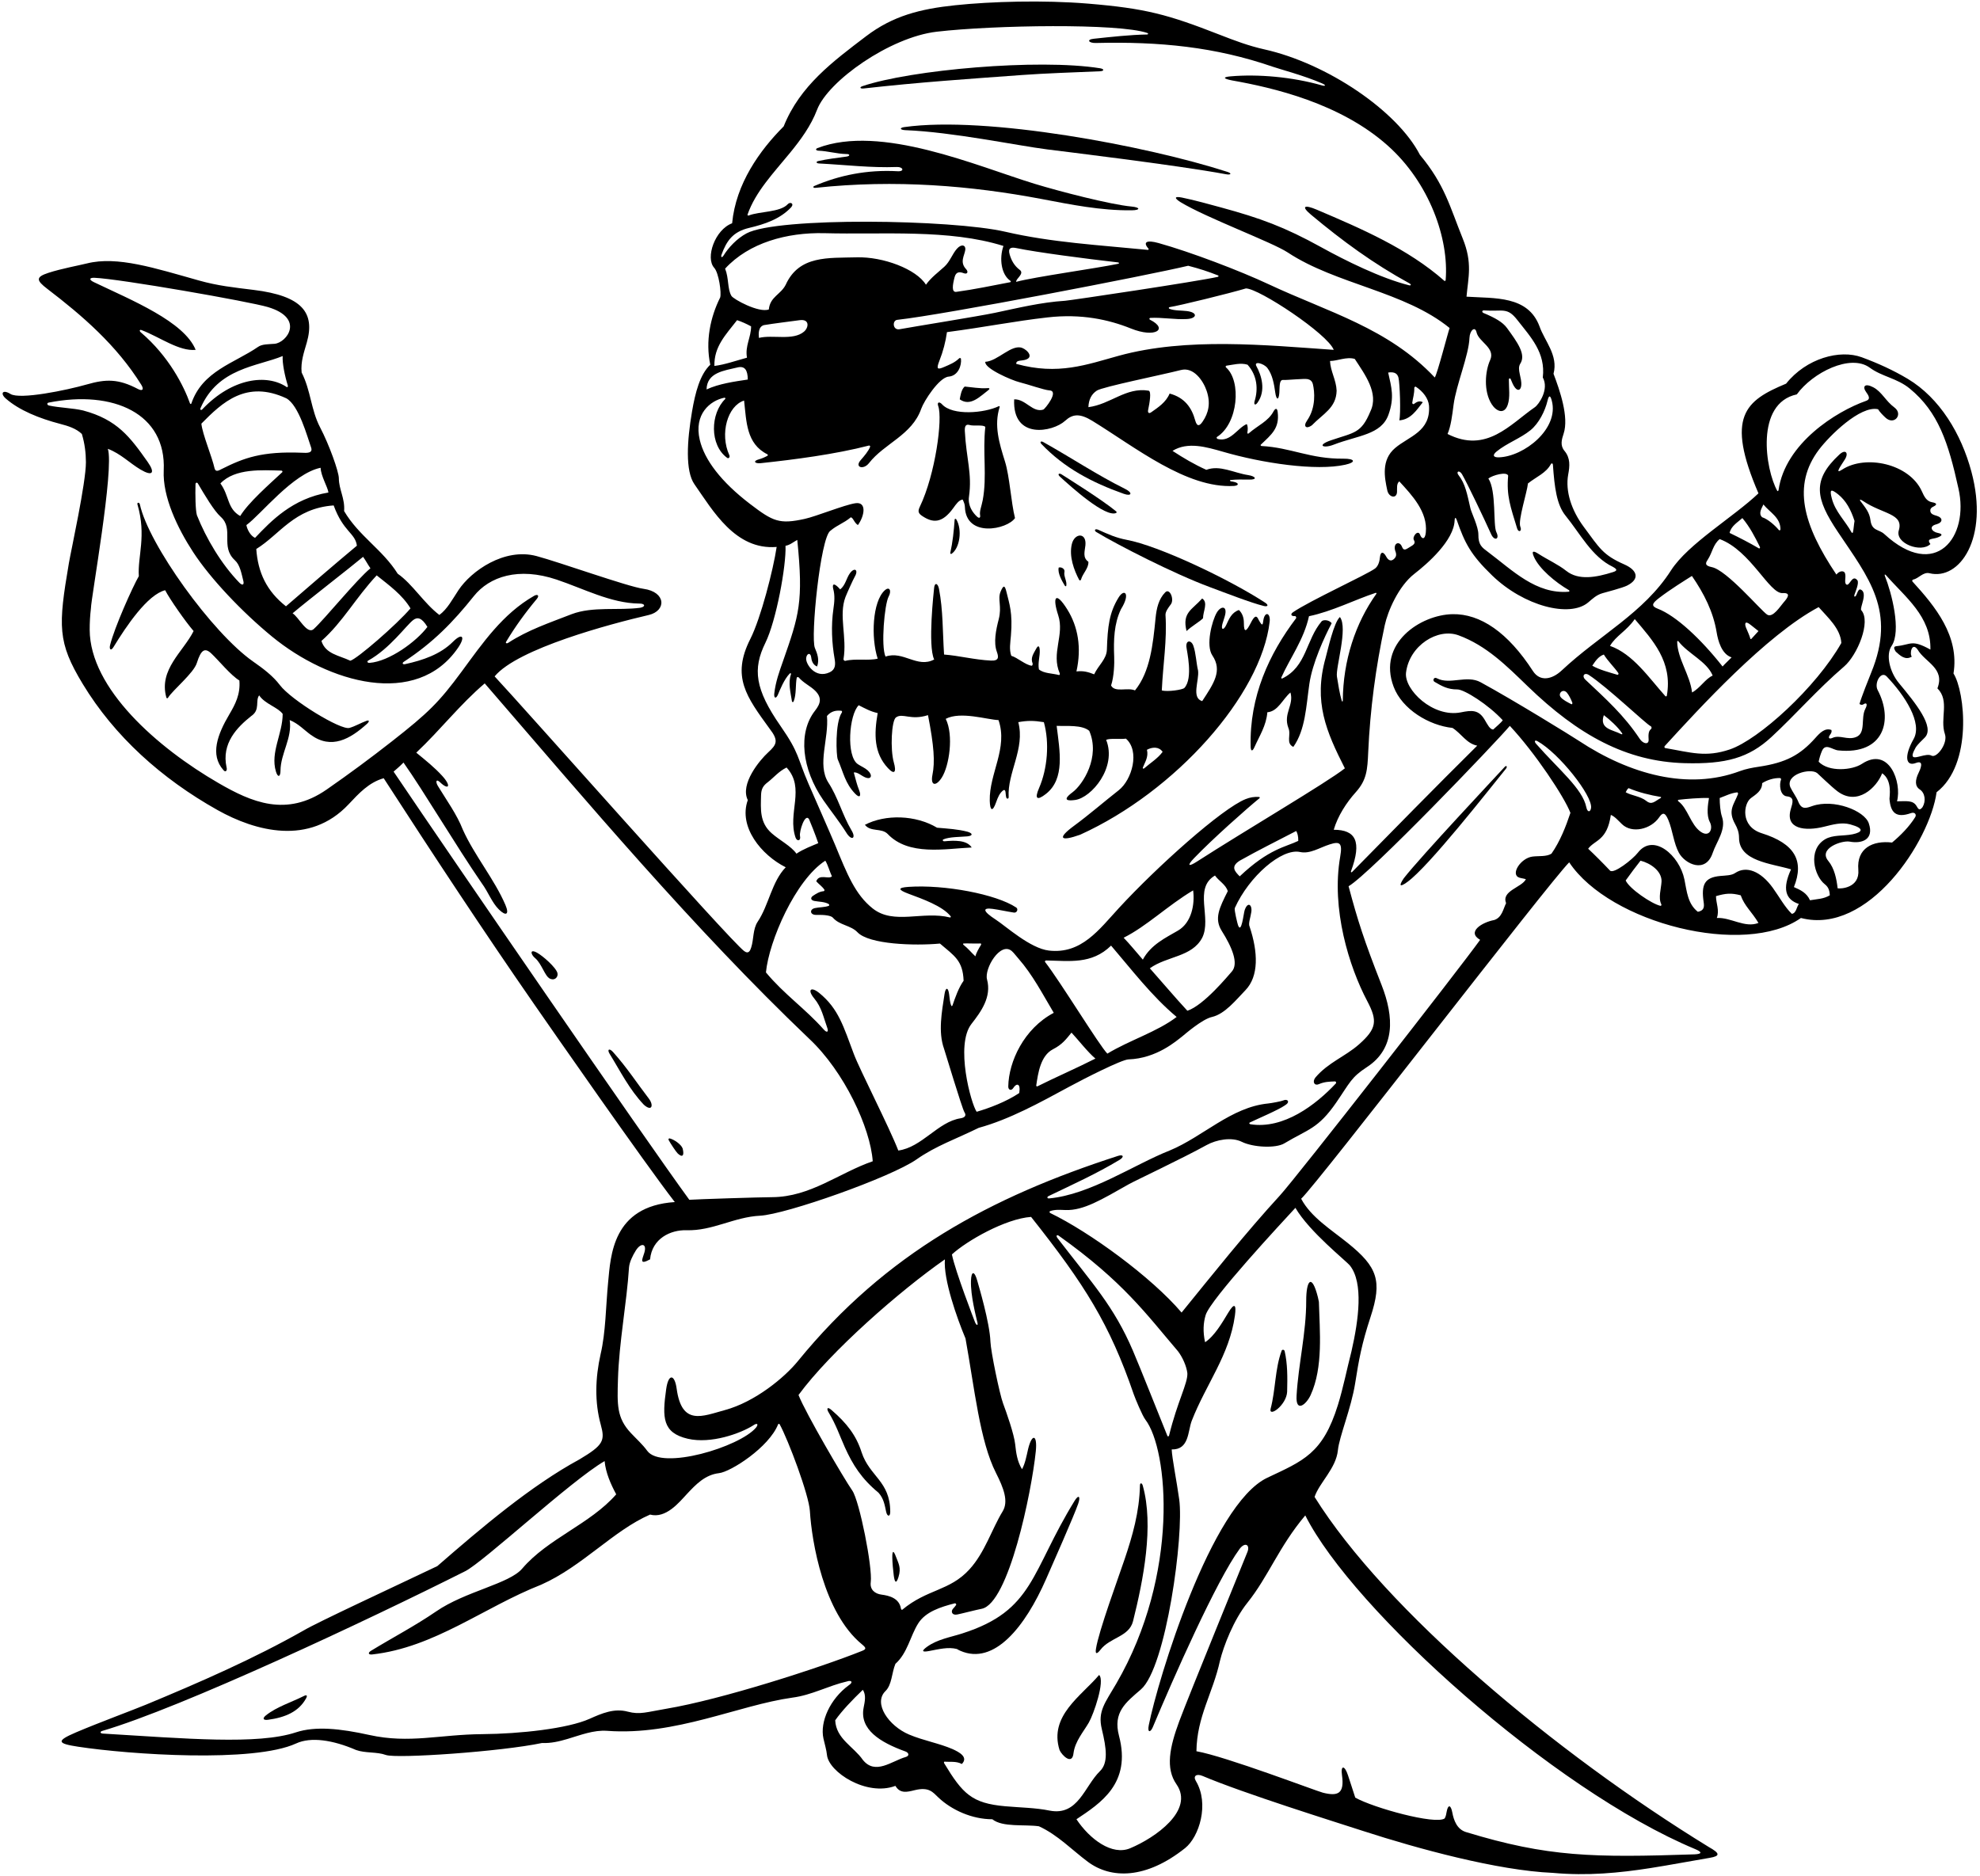 <?xml version="1.0" encoding="UTF-8"?>
<svg xmlns="http://www.w3.org/2000/svg" xmlns:xlink="http://www.w3.org/1999/xlink" width="533pt" height="505pt" viewBox="0 0 533 505" version="1.1">
<g id="surface1">
<path style=" stroke:none;fill-rule:nonzero;fill:rgb(0%,0%,0%);fill-opacity:1;" d="M 514.816 156.559 C 514.652 156.375 514.805 156.07 515.039 156.027 C 516.477 155.758 517.699 153.91 519.406 154.332 C 527.438 156.316 535.508 145.012 530.691 127.004 C 527.961 116.785 522.152 107.148 513.551 101.996 C 509.688 99.688 505.539 97.797 501.176 96.188 C 495.285 94.016 486.246 96.453 480.801 103.293 C 469.809 107.863 464.438 112.098 473.363 132.82 C 466.758 139.129 454.398 146.41 449.812 153.578 C 442.488 165.031 430.602 170.945 420.426 180.48 C 417.781 182.961 414.559 183.605 412.648 180.656 C 405.93 170.277 398.504 165.203 391 165.352 C 382.422 165.516 370.703 173.168 375.168 184.922 C 377.465 190.965 384.68 195.312 391 195.977 C 393.441 197.531 394.773 200.195 397.66 200.75 C 386.652 211.648 374.82 223.727 363.977 234.758 C 363.77 234.965 363.578 234.816 363.684 234.543 C 366.652 226.508 364.938 223.395 359.031 223.395 C 360.109 219.715 362.422 216.105 364.969 213.277 C 367.941 209.969 368.102 207.203 368.312 202.488 C 368.828 190.977 370.332 179.637 372.766 168.316 C 373.562 164.605 376.445 157.816 380.742 154.484 C 384.203 151.801 391.426 145.52 391.574 140.051 C 391.598 139.285 391.883 139.234 392.141 139.98 C 394.324 146.285 395.949 149.395 401.664 154.922 C 410.234 163.207 422.57 166.344 427.504 162.211 C 428.629 161.27 429.703 160.176 431.398 159.699 C 432.176 159.48 436.742 158.281 437.965 157.672 C 441.508 155.898 440.793 153.52 437.262 151.965 C 431.465 149.41 430.602 147.598 426.309 141.809 C 423.051 137.414 421.316 132.281 422.152 127.73 C 422.562 125.496 422.773 123.34 421.148 121.391 C 419.926 119.922 420.383 118.359 420.914 116.754 C 422.387 112.277 419.883 105.078 418.195 100.629 C 419.527 95.633 415.754 91.75 414.422 87.863 C 411.312 79.539 402.375 80.371 394.773 79.871 C 395.227 74.676 396.438 70.852 393.758 64.227 C 390.285 55.641 388.914 49.703 382.23 41.688 C 376.168 29.902 357.301 17.07 340.34 13.289 C 336.16 12.359 332.246 10.883 328.289 9.336 C 314.371 3.898 308.41 2.262 292.863 0.973 C 280.902 -0.016 266.805 0.395 257.145 1.41 C 247.746 2.398 240.387 4.246 233.148 9.75 C 224.191 16.562 215.328 23.102 210.957 34.027 C 204.52 40.469 198.082 49.457 197.082 60.113 C 192.453 61.82 189.82 69.426 192.266 72.113 C 193.512 73.484 194.254 78.91 193.863 80.094 C 191.199 85.422 189.867 91.859 191.199 98.188 C 188.426 100.832 187.172 105.617 186.281 110.836 C 184.949 118.656 184.434 126.801 186.938 130.375 C 191.895 137.457 197.949 148.168 209.07 147.25 C 208.164 153.336 204.82 166.414 201.977 172.035 C 196.828 182.207 200.945 187.594 207.184 196.199 C 209.684 199.414 209.062 200.473 206.797 202.551 C 204.48 204.672 199.156 211.094 201.301 215.402 C 198.715 222.645 204.988 230.234 211.512 233.496 C 207.738 237.383 206.961 243.707 203.965 248.148 C 202.633 250.145 202.926 252.895 202.219 255.078 C 201.98 255.805 201.586 256.992 200.324 256.059 C 196.438 253.172 140.195 189.59 133.148 182.102 C 139.34 174.605 164.34 167.969 174.621 165.578 C 179.422 164.461 179.363 159.359 173.18 158.516 C 168.938 157.934 150.551 151.332 144.41 149.703 C 135.766 147.41 126.836 153.719 123.406 158.898 C 121.785 161.348 120.422 163.988 118.273 165.562 C 114.055 162.344 111.059 157.238 107.062 154.465 C 102.953 147.914 96.629 144.363 92.633 137.594 C 92.895 134.176 91.223 131.797 91.215 128.766 C 91.207 126.977 88.613 119.727 86.184 115.09 C 83.676 110.305 83.707 105.211 81.199 100.297 C 80.902 97.379 81.848 94.812 82.586 92.223 C 84.863 84.223 81.398 79.66 68.281 78.051 C 62.844 77.383 58.629 76.941 53.551 75.516 C 41.695 72.188 31.594 68.867 23.398 70.922 C 21.383 71.426 16.484 72.332 13.047 73.453 C 9.586 74.582 9.715 75.461 12.727 77.762 C 22.219 85.016 31.383 92.926 38.035 103.598 C 38.832 104.871 38.348 105.367 37.137 104.73 C 31.844 101.941 28.496 102.039 23.375 103.504 C 17.918 105.062 5.352 107.656 2.805 106.062 C 0.738 104.766 -0.023 105.91 1.547 107.289 C 5.203 110.496 10.605 112.656 16.199 114.121 C 18.328 114.676 20.469 115.336 22.035 116.836 C 22.801 119.371 23.117 121.895 23.129 124.418 C 23.148 129.961 19.141 148.102 18.543 151.621 C 15.656 168.605 15.461 172.879 22.262 184.121 C 30.77 198.18 43.449 209.621 58.57 218.098 C 68.789 223.824 83.305 227.73 93.816 216.566 C 96.555 213.66 99.254 210.664 103.289 209.52 C 116.773 230.367 130.137 250.664 143.789 270.355 C 148.453 277.086 173.441 313.027 181.652 323.629 C 164.824 324.734 164.398 338.125 163.703 345.215 C 163.062 351.785 163.078 358.609 161.676 364.586 C 160.238 370.996 160.039 377.492 161.723 383.57 C 162.91 387.875 162.434 389.062 156.012 392.891 C 142.914 399.996 129.594 411.316 117.719 421.641 C 105.617 427.414 85.566 436.699 81.754 438.957 C 68.227 446.629 53.719 452.949 39.328 458.926 C 35.953 460.328 26.438 463.852 20.461 466.402 C 14.93 468.762 15.496 469.418 21.078 470.27 C 34.848 472.367 68.258 474.66 79.711 469.387 C 83.703 467.547 89.609 468.449 95.852 471.148 C 98.367 472.051 101.43 471.59 103.883 472.488 C 106.715 473.523 134.938 471.586 145.91 469.262 C 148.242 469.375 150.512 468.844 152.758 468.176 C 156.312 467.121 159.812 465.719 163.445 465.988 C 181.812 467.348 198.797 459.078 213.289 457.051 C 218.586 456.363 222.914 453.855 228.078 452.668 C 229.102 452.316 229.828 452.832 228.48 453.723 C 223.461 457.395 220.668 463.566 221.664 468.051 C 222.016 469.641 222.484 471.141 222.613 472.484 C 223.066 477.07 233.254 483.727 241.039 480.805 C 242.305 482.969 244.219 482.461 246.223 481.965 C 250.109 481.004 251.117 482.527 252.629 483.957 C 256.16 487.293 261.641 489.793 267.125 489.793 C 269.898 492.016 275.781 491.129 279.668 491.684 C 284.688 493.973 288.59 498.078 292.816 501.23 C 299.117 505.93 308.527 505.914 319.016 497.562 C 322.789 494.562 325.621 485.645 321.914 479.484 C 321.109 478.148 322.07 477.434 323.75 478.145 C 334.719 482.801 359.355 490.492 367.027 492.98 C 381.605 497.707 403.133 503.594 417.973 504.227 C 427.359 505.082 435.895 504.246 444.297 502.934 C 449.613 502.102 454.879 501.082 460.27 500.176 C 463.129 499.695 463.012 498.953 460.012 497.277 C 418.566 471.852 372.938 433.562 353.871 403.012 C 355.156 399.16 359.648 395.379 360.152 390.445 C 360.531 386.703 363.723 379.195 364.797 372.422 C 365.805 366.062 366.527 361.922 368.945 354.547 C 372.133 344.836 370.816 341.113 362.848 334.691 C 358.25 330.984 352.891 327.695 350.262 322.738 C 354.703 318.633 416.992 237.547 422.414 232.164 C 433.391 248.633 469.711 257.766 484.797 247.148 C 502.934 251.863 519.531 226.375 521.312 213.293 C 531.082 205.773 528.973 186.211 525.867 181.324 C 527.488 171.27 521 163.32 514.816 156.559 Z M 474.695 135.816 C 476.449 137.984 479.266 139.289 479.289 142.504 C 479.289 142.742 479.012 142.902 478.848 142.695 C 477.879 141.5 475.879 139.73 474.359 139.258 C 473.25 138.258 474.25 136.816 474.695 135.816 Z M 469.031 139.48 C 471.062 141.914 472.352 144.441 473.742 147.23 C 473.875 147.492 473.684 147.754 473.457 147.621 C 470.906 146.125 468.344 144.801 465.594 143.477 C 465.996 141.602 467.812 140.59 469.031 139.48 Z M 459.746 150.617 C 460.934 148.816 461.133 146.578 462.93 145.141 C 471.277 148.234 476.277 159.891 479.863 159.68 C 482.195 159.539 481.273 160.91 480.105 162.223 C 479.27 163.164 477.23 166.453 475.703 165.473 C 474.035 164.395 464.82 153.461 460.781 152.68 C 458.637 152.262 459.238 151.391 459.746 150.617 Z M 489.566 163.453 C 492.012 166.23 495.453 169.227 495.672 173.113 C 488.906 185.07 473.449 199.121 465.652 201.766 C 459.129 203.977 455.188 202.586 448.227 201.391 C 448.059 201.363 447.984 201.016 448.121 200.871 C 457.301 190.828 475.43 170.977 489.566 163.453 Z M 451.484 172.75 C 451.484 172.574 451.703 172.512 451.812 172.652 C 454.465 176.047 459.441 178.043 461.039 181.883 C 459.043 182.77 457.711 185.211 455.492 186.434 C 454.957 181.727 451.539 177.332 451.484 172.75 Z M 471.32 168.277 C 472.203 169.004 473.227 169.777 473.367 169.902 C 472.727 170.594 471.988 171.391 471.434 172.02 C 471.371 172.09 471.215 172.059 471.191 171.973 C 470.934 171.016 470.395 169.922 470.02 169.004 C 469.66 168.117 469.559 166.832 471.32 168.277 Z M 446.684 160.945 C 449.629 158.688 453.398 156.359 455.449 155.062 C 458.73 159.832 461.207 164.738 462.109 170.254 C 462.461 172.387 463.41 176.121 466.133 176.984 C 465.402 177.766 464.371 178.66 463.703 179.438 C 457.887 172.047 451.18 165.777 446.262 163.883 C 444.355 163.148 444.727 162.441 446.684 160.945 Z M 440.062 166.676 C 444.867 172.355 450.32 178.141 448.695 187.316 C 448.668 187.465 448.414 187.551 448.32 187.445 C 443.875 182.488 439.594 176.062 433.402 173.891 C 434.984 171.156 437.844 169.895 440.062 166.676 Z M 431.738 176.219 C 432.805 177.965 434.543 179.621 435.633 181.195 C 435.793 181.426 435.617 181.738 435.344 181.656 C 433.52 181.109 430.367 180.277 428.629 179.219 C 429.406 178.105 430.223 176.734 431.738 176.219 Z M 427.723 181.734 C 432.734 185.012 442.984 194.828 444.336 195.508 C 444.668 195.672 444.656 196.117 444.422 196.297 C 443.652 196.875 443.742 198.125 443.797 199.117 C 443.875 200.582 442.32 200.289 441.41 198.926 C 437.133 192.504 432.359 188.25 426.73 182.949 C 425.754 182.027 426.488 180.926 427.723 181.734 Z M 436.383 197.637 C 434.164 196.441 430.441 196.328 431.738 192.535 C 433.312 193.719 435.5 195.688 436.672 197.434 C 436.82 197.656 436.633 197.77 436.383 197.637 Z M 421.773 186.453 C 422.348 187.148 422.828 188.102 423.242 189.133 C 423.34 189.375 423.207 189.695 422.992 189.586 C 422.098 189.125 420.656 188.422 420.094 187.648 C 419.391 186.688 420.691 185.309 421.773 186.453 Z M 393.281 191.781 C 385.758 193.297 377.93 185.66 378.492 181.082 C 379.391 173.766 387.047 168.984 392.637 171.047 C 400.16 173.816 405.602 179.301 411.246 184.762 C 424.863 197.938 437.844 205.043 453.512 205.465 C 464.625 205.762 470.773 204.055 476.875 198.406 C 483.297 192.469 489.211 185.629 496.418 179.441 C 499.977 176.391 503.75 167.316 501.035 164.277 C 500.523 163.703 503 159.461 500.777 158.684 C 500.195 158.598 499.879 159.957 499.641 160.332 C 499.406 160.707 498.988 160.816 499.223 160.07 C 499.559 159.086 500.473 157.004 500.004 156.238 C 498.559 154.465 497.906 157.973 497.004 157.352 C 496.312 156.797 497.117 155.129 496.562 154.133 C 496.172 153.605 495.117 153.688 494.34 154.688 C 485.301 141.223 482.426 130.629 489.645 121.062 C 492.445 117.352 500.758 109.109 505.551 110.176 C 506.09 111.02 506.785 111.703 507.531 112.414 C 509.891 114.656 512.422 111.523 509.953 109.699 C 507.605 107.965 506.578 105.492 504.289 104.277 C 502.016 103.074 501.195 104.008 502.43 105.68 C 503.305 106.867 503.375 107.559 502.336 107.922 C 494.285 110.754 480.562 119.371 478.77 131.949 C 478.742 132.164 478.52 132.316 478.434 132.164 C 475.203 126.383 472.434 108.578 483.688 106.18 C 487.918 100.324 498.109 95.176 503.316 98.984 C 506.68 101.449 510.664 101.797 514.102 104.625 C 521.758 110.914 524.473 119.117 527.195 131.488 C 530.195 144.609 521.035 156.473 507.242 143.785 C 505.773 142.438 503.875 143.031 503.504 140 C 503.266 138.035 502.215 136.762 501.027 135.18 C 500.406 134.434 500.668 134.309 501.539 134.898 C 506.797 138.457 512.52 138.223 511.141 142.797 C 510.082 146.316 517.18 148.941 519.648 146.473 C 518.445 144.867 520.254 145.234 521.645 144.684 C 523.074 144.113 522.859 143.711 521.645 143.48 C 520.023 143.168 519.066 141.684 521.312 141.145 C 523.09 140.629 522.984 139.379 521.445 138.902 C 520.473 138.602 519.441 138.387 519.648 137.148 C 519.805 136.688 520.215 136.512 520.562 136.332 C 521.633 135.785 521.23 135.414 520.105 135.219 C 518.582 134.953 517.973 133.652 517.359 132.293 C 513.977 124.797 502.164 122.336 495.906 126.426 C 493.789 127.809 495.414 125.598 496.609 123.715 C 497.727 121.961 496.836 120.801 495.129 122.391 C 487.738 129.273 488.688 134.18 494.77 143.254 C 503.004 155.543 510.531 164.48 503.711 181.094 C 503.215 182.297 501 187.875 500.559 189.539 C 501.066 189.879 501.395 189.766 501.648 189.602 C 502.449 189.07 502.816 189.535 502.129 190.852 C 500.836 193.336 502.371 197.32 499.672 198.422 C 497.32 199.359 495.289 197.754 493.309 198.652 C 492.383 199.07 491.98 198.688 492.691 197.734 C 492.941 197.395 493.148 197.039 493.008 196.531 C 491.281 195.895 489.961 197.246 488.703 198.656 C 484.602 203.254 480.809 205.328 473.473 206.422 C 471.73 206.684 469.992 206.996 468.316 207.621 C 454.445 212.805 438.75 208.52 425.008 199.441 C 422.996 198.113 407.512 188.551 398.578 183.684 C 394.824 181.637 390.367 184.426 386.852 182.641 C 386.004 182.102 385.543 183.199 386.152 183.559 C 388.129 184.727 389.766 185.637 392.297 185.613 C 394.164 185.594 400.715 189.746 404.527 193.91 C 404.055 194.625 402.516 195.852 401.961 196.406 C 401.07 196.402 400.434 195.078 399.664 193.777 C 398.02 190.984 396.094 191.215 393.281 191.781 Z M 499.227 140.254 C 499.035 141.305 499.008 142.355 498.793 143.332 C 498.758 143.492 498.516 143.504 498.434 143.352 C 496.742 140.242 494.055 137.816 493.121 134.23 C 492.492 131.828 492.777 131.473 494.793 133.078 C 496.969 134.812 498.27 137.297 499.227 140.254 Z M 460.266 221.301 C 461.242 223.148 460.152 225.555 457.82 223.934 C 455.074 222.027 454.355 217.586 451.797 215.73 C 451.633 215.609 451.625 215.355 451.848 215.328 C 453.781 215.094 457.852 214.746 460.043 214.848 C 459.754 216.578 459.301 219.473 460.266 221.301 Z M 447.023 214.863 C 445.438 215.73 444.664 216.832 443.16 215.621 C 441.602 214.367 439.09 214.176 437.621 213.293 C 437.844 212.852 438.062 212.453 438.398 212.184 C 441.133 213.344 444.27 214.102 447.051 214.555 C 447.199 214.578 447.176 214.781 447.023 214.863 Z M 421.438 138.84 C 425.387 143.691 428.5 149.891 434.164 152.609 C 435.332 153.258 435.441 153.629 434.242 154.012 C 429.648 155.48 424.922 156.312 421.637 153.703 C 419.457 151.969 416.676 150.73 414.156 149.117 C 412.867 148.289 412.164 148.152 412.902 149.867 C 414.301 153.109 418.699 156.773 422.328 158.879 C 422.547 159.004 422.512 159.289 422.285 159.309 C 413.477 160.035 407.141 153.539 400.57 148.613 C 398.953 147.402 397.93 146.734 397.965 143.891 C 397.988 141.855 396.082 137.977 395.836 136.902 C 394.922 132.914 394.445 130.219 392.621 127.914 C 391.914 127.02 392.734 126.41 393.539 127.633 C 394.91 129.965 399.477 139.551 401.406 143.82 C 402.254 145.734 403.777 145.238 402.816 143.289 C 401.867 141.34 402.863 132.164 400.656 128.824 C 401.824 127.934 405.57 126.895 405.984 128.047 C 405.492 133.465 406.609 136.43 408.406 142.297 C 408.762 143.461 409.801 143.059 409.25 141.781 C 408.602 140.078 411.09 132.484 411.312 130.156 C 413.645 128.309 416.145 127.398 417.477 124.969 C 417.668 124.621 418.004 124.715 418.035 125.16 C 418.465 131.277 419.051 135.906 421.438 138.84 Z M 417.723 107.844 C 419.77 115.438 410.258 122.918 403.488 123.129 C 401.934 123.176 401.703 122.512 402.867 121.559 C 405.602 119.32 409.293 118.023 411.992 115.828 C 414.246 113.996 415.918 110.66 416.582 107.883 C 416.957 106.297 417.34 106.426 417.723 107.844 Z M 395.57 90.961 C 395.641 89.016 397.07 87.656 397.477 89.48 C 398.055 92.059 402.621 93.652 401.141 96.93 C 399.773 99.938 399.312 105.34 401.562 108.844 C 402.809 110.781 404.949 111.672 405.867 108.992 C 406.562 106.965 406.16 104.473 406.172 102.195 C 406.172 101.852 406.523 101.734 406.668 102.07 C 406.996 102.828 407.312 103.734 407.836 104.379 C 408.664 105.406 409.387 104.973 409.508 103.797 C 409.715 101.648 408.27 99.434 409.254 97.902 C 410.855 95.41 408.465 92.145 405.664 88.301 C 404.516 86.723 402.438 85.555 399.371 84.277 C 398.82 84.047 398.953 83.535 399.465 83.57 C 404.566 83.938 405.676 82.59 408.449 86.145 C 412.027 90.73 416.109 94.914 415.309 101.629 C 417.059 104.805 414.266 108.879 413.148 109.648 C 406.535 114.211 400.145 122.176 389.668 116.836 C 390.578 114.73 390.914 111.879 391.289 108.996 C 391.992 103.594 395.402 95.645 395.57 90.961 Z M 194.23 68.562 C 195.613 64.773 197.32 62.387 201.664 61.355 C 205.816 60.371 209.992 58.996 212.992 55.789 C 213.844 54.785 212.723 54.238 212.043 54.984 C 210.035 57.188 204.406 56.883 201.543 58.02 C 201.379 58.082 201.176 57.934 201.227 57.785 C 203.367 51.621 208.203 46.598 212.621 41.203 C 215.551 37.625 218.293 33.887 219.949 29.543 C 222.895 21.809 239.578 9.992 252.172 8.535 C 267.625 6.746 301.098 6.23 308.82 8.871 C 309.188 9 309.113 9.277 308.793 9.285 C 304.301 9.359 299.055 9.938 294.418 10.434 C 292.371 10.652 293.09 11.621 294.984 11.574 C 312.145 11.16 327.102 12.609 342.645 17.973 C 344.672 18.672 351.203 20.395 355.934 22.469 C 357.012 22.938 356.852 23.277 355.844 22.988 C 347.812 20.688 338.578 19.922 331.328 20.551 C 329.16 20.734 329.172 21.164 331.617 21.645 C 342.684 23.609 360.742 27.754 373.582 39.211 C 384.82 49.238 390.094 64.32 389.156 75.422 C 389.145 75.574 388.93 75.711 388.84 75.633 C 379.012 66.957 366.48 61.566 354.453 56.449 C 351.285 55.102 350.031 55.395 352.953 57.836 C 361.379 64.867 369.648 70.941 379.375 76.27 C 379.953 76.586 379.906 76.953 379.277 76.797 C 371.684 74.891 362.016 70.078 355.672 66.566 C 345.816 61.117 339.266 58.727 328.738 55.863 C 326.488 55.254 321.41 53.828 318.164 53.188 C 316.152 52.789 316 53.297 317.793 54.426 C 324.828 58.691 342.453 65.199 346.66 67.977 C 359.699 76.578 378.113 78.43 390.223 88.309 C 389.777 89.527 386.895 100.738 386.227 101.629 C 373.734 88.336 357.547 84.039 341.645 76.59 C 333.703 72.871 320.543 67.859 311.879 65.438 C 308.742 64.562 307.543 65.109 309.156 66.938 C 309.266 67.062 309.176 67.293 309 67.277 C 295.809 65.973 283.082 65.281 270.645 62.398 C 256.242 59.062 209.289 58.375 200.965 62.828 C 198.352 64.227 196.082 66.668 194.75 68.832 C 194.363 69.457 193.965 69.293 194.23 68.562 Z M 211.512 76.652 C 210.18 79.316 207.297 79.871 206.961 83.312 C 204.297 84.312 197.426 80.574 196.887 79.652 C 195.781 77.75 196.242 74.938 195.195 72.324 C 201.633 65.328 211.848 62.555 221.836 62.777 C 237.684 63.207 255.441 61.613 270.121 66.219 C 268.941 69.59 269.504 73.953 272.023 75.629 C 272.16 75.719 272.121 75.938 271.953 75.973 C 267.363 76.855 261.996 77.965 257.449 78.574 C 256.121 78.75 256.402 76.805 256.973 74.605 C 257.375 73.059 258.426 73.168 259.422 73.551 C 260.461 73.953 260.715 73.145 260.066 72.461 C 258.266 70.559 259.645 68.812 259.855 67.238 C 260.016 66.012 258.84 65.562 257.598 66.965 C 256.344 68.379 255.734 70.406 254.234 71.785 C 252.613 73.273 250.699 74.645 249.254 76.652 C 246.699 72.473 237.754 69.082 230.605 69.281 C 222.996 69.496 215.133 68.688 211.512 76.652 Z M 216.406 89.309 C 213.426 91.789 208.004 90.047 204.297 90.973 C 204.188 89.973 204.074 87.977 205.629 87.531 C 208.496 87.055 211.938 86.656 215.246 86.203 C 218.012 85.824 217.723 88.211 216.406 89.309 Z M 274.492 72.645 C 273.004 71.535 272.227 70.039 271.777 68.461 C 271.281 66.707 272.203 66.496 273.609 66.793 C 278.82 67.898 292.703 69.715 300.891 70.637 C 301.305 70.684 301.391 70.941 300.934 71.035 C 295.16 72.246 278.5 74.539 273.562 75.875 C 273.34 75.098 275.906 73.684 274.492 72.645 Z M 241.629 86.098 C 254.262 84.715 309.191 74.102 319.848 71.547 C 323.078 72.391 325.094 73.062 327.891 74.152 C 328.07 74.227 328.09 74.473 327.805 74.539 C 322.551 75.746 288.141 80.883 286.73 80.973 C 280.172 81.391 274.039 82.91 267.844 84.215 C 263.371 85.156 246.145 87.906 242.148 88.641 C 240.262 88.973 240.109 86.172 241.629 86.098 Z M 198.414 86.199 C 199.617 86.586 200.969 87.199 202.188 87.863 C 202.188 90.859 200.523 93.082 201.078 96.301 C 198.191 97.078 195.086 98.188 192.309 98.52 C 192.199 93.305 195.309 90.195 198.414 86.199 Z M 198.516 98.926 C 200.52 98.441 201.27 99.652 201.301 102.184 C 197.754 102.711 193.5 103.309 190.199 104.848 C 190.297 100.277 194.91 99.797 198.516 98.926 Z M 206.039 173.059 C 208.953 167.133 211.664 152.355 211.457 146.941 C 212.707 146.734 213.68 145.836 214.621 145.363 C 216.312 162.082 215.121 165.594 210.762 178.047 C 209.785 180.832 208.793 183.535 208.434 186.684 C 208.281 187.988 208.898 188.273 209.445 186.945 C 209.891 185.871 211.098 182.82 212.617 181.312 C 212.836 181.098 213.004 181.332 212.898 181.625 C 212.121 183.852 212.828 186.504 213.188 188.824 C 213.227 189.066 213.539 189.098 213.637 188.855 C 214.414 186.953 214.105 184.352 214.473 182.469 C 214.516 182.266 214.871 182.223 215.008 182.383 C 216.281 183.867 218.16 184.715 219.387 185.914 C 221.332 187.816 220.91 189.41 219.41 191.324 C 214.734 197.281 215.84 207.066 221.637 215.43 C 223.598 218.258 225.805 220.996 227.777 224.102 C 229.219 226.516 230.59 225.754 229.18 223.484 C 226.805 219.496 225.57 214.617 222.945 210.629 C 219.922 205.773 223.168 198.863 222.613 192.758 C 223.812 191.359 225.191 191.219 226.508 191.367 C 226.652 191.387 226.727 191.668 226.629 191.812 C 224.715 194.633 225.117 203.512 225.516 204.438 C 227.07 208.051 227.496 210.859 230.191 213.68 C 231.48 215.023 231.859 214.254 231.293 212.809 C 230.59 211.004 230.492 210.336 229.828 207.965 C 230.859 207.82 231.84 208.844 232.902 209.289 C 234.586 210 234.996 208.676 233.566 207.395 C 232.832 206.734 231.832 206.336 230.93 205.738 C 227.746 203.633 228.543 192.406 231.16 189.871 C 232.938 190.762 234.27 191.539 236.266 191.98 C 235.258 197.734 235.258 202.754 239.02 206.785 C 240.809 208.707 241.348 207.859 240.613 205.281 C 239.605 201.723 239.992 194.016 241.176 193.156 C 242.988 191.84 245.105 194.051 249.809 192.535 C 251.43 200.859 251.715 205.094 251.008 208.605 C 250.422 211.516 251.895 211.855 253.5 209.383 C 255.523 206.262 256.773 197.918 254.582 193.535 C 258.578 191.426 265.777 193.77 268.789 193.867 C 271.398 201.402 266.27 208.266 266.434 215.551 C 266.496 218.277 267.191 218.719 268.152 215.977 C 268.594 214.719 269.094 213.465 270.121 212.738 C 270.844 212.434 270.617 213.68 270.863 214.664 C 270.992 215.191 271.551 215.07 271.523 214.629 C 271.133 208.004 275.988 201.605 274.117 194.426 C 276.559 193.98 278.223 193.98 281 194.426 C 282.543 199.926 281.988 206.938 279.703 212.176 C 278.449 215.051 279.121 215.66 281.578 213.727 C 286.754 209.652 285.262 202.109 284.441 195.422 C 287.215 195.535 291.211 195.09 293.211 196.754 C 296.258 203.75 291.543 211.223 288.672 213.336 C 287.383 214.281 285.629 215.906 289.438 215.371 C 293.805 214.758 300.734 206.609 297.77 199.195 C 298.73 198.695 301.535 199.086 303.09 198.863 C 306.902 202.184 304.75 209.93 301.145 212.758 C 297.188 215.859 293.215 219.32 289.133 222.32 C 284.406 225.797 285.52 226.598 290.762 224.73 C 316.492 213.078 339.484 187.137 341.781 167.406 C 342.066 164.949 340.43 164.445 340.059 167.141 C 339.918 168.141 339.883 168.824 338.828 166.895 C 338.172 165.316 337.527 166.078 336.676 167.754 C 335.586 169.902 334.828 170.641 334.84 167.688 C 334.844 166.406 334.48 165.141 333.504 164.23 C 331.492 164.926 330.828 166.699 330.086 168.273 C 329.379 169.773 328.613 169.613 329.07 167.949 C 329.305 167.105 329.652 166.227 329.812 165.469 C 330.332 163.043 328.625 163.129 327.566 164.902 C 326.238 167.129 324.543 173.77 326.348 176.449 C 329.133 180.59 326.742 183.98 323.621 188.762 C 320.625 187.875 322.848 183.215 322.512 180.551 C 322 178.406 321.949 175.867 321.238 173.852 C 320.688 172.293 319.219 172.258 319.367 174.137 C 319.445 175.152 321.262 182.602 318.824 185.215 C 318.367 185.703 314.301 186.32 312.746 185.879 C 313.078 178.773 314.188 172.336 313.742 165.562 C 313.715 164.633 314.512 163.598 315.176 162.711 C 316.18 161.367 314.883 158.242 313.68 159.465 C 311.895 161.273 311.328 163.773 311.066 166.441 C 310.367 173.559 309.602 180.863 305.531 185.879 C 303.531 184.988 300.09 186.543 299.094 184.547 C 299.91 182.117 300 178.504 299.93 176.84 C 299.742 172.289 299.887 167.91 301.758 164.012 C 304.395 159.812 302.695 158.285 301.098 160.891 C 298.605 164.949 298.16 168.684 297.965 174.902 C 297.883 177.477 295.66 179.121 294.539 181.547 C 292.875 180.883 291.543 180.551 289.77 180.77 C 291.188 174.379 290.195 168.699 287.301 164.07 C 284.105 158.961 283.27 160.801 284.852 165.605 C 286.625 170.988 282.883 175.809 285.285 181.32 C 285.367 181.504 285.234 181.781 285.074 181.738 C 283.176 181.242 280.996 181.34 279.668 180.215 C 279.34 178.414 279.977 176.676 279.891 175.039 C 279.805 173.449 279.246 174.059 278.98 174.566 C 278.324 175.812 277.328 177.051 277.961 178.555 C 278.051 178.77 277.926 179.258 277.707 179.23 C 276.012 179.02 273.902 177.047 272.23 176.555 C 271.629 174.871 271.973 173.027 272.129 171.164 C 272.66 164.949 271.68 162.504 270.941 159.406 C 270.477 157.457 270.113 157.504 269.363 159.254 C 268.473 161.328 269.758 163.195 268.844 166.734 C 268.086 169.66 267.426 172.941 268.336 175.461 C 268.875 176.953 268.902 177.953 266.742 177.848 C 262.309 177.629 258.133 176.52 254.137 176.219 C 253.727 169.953 253.887 164.352 252.77 158.535 C 252.461 156.945 251.531 156.688 251.434 158.527 C 251.414 158.852 249.684 173.859 251.473 177.551 C 246.922 179.992 243.148 175.109 238.375 176.773 C 237.105 174.02 238.094 162.688 239.215 160.613 C 240.059 159.051 239.461 157.758 238.152 158.949 C 234.859 161.961 234.418 171.633 236.266 177.328 C 233.789 177.949 230.258 177.227 227.547 177.922 C 227.34 177.977 227.027 177.68 227.062 177.469 C 228.07 171.535 225.707 165.703 227.594 160.738 C 227.969 159.758 229.66 156.012 230.094 155.266 C 231.188 153.387 230.008 152.656 228.789 154.34 C 227.832 155.66 227.598 157.57 226.164 158.684 C 225.402 157.766 223.875 156.379 224.277 158.461 C 224.805 160.32 224.609 162.117 224.352 163.891 C 223.68 168.512 223.941 173.227 224.664 177.336 C 224.945 178.922 224.902 180.266 223.352 180.996 C 219.477 182.824 216.902 178.805 217.008 177.262 C 217.098 175.914 218.219 175.465 218.395 177.109 C 218.508 178.219 219.062 179.105 219.949 179.438 C 220.641 177.676 220.008 175.969 219.363 174.457 C 218.152 171.594 220.84 144.848 223.5 142.922 C 225.5 141.254 227.055 140.922 229.051 139.258 C 229.828 139.59 229.828 140.59 230.938 141.367 C 232.789 138.82 233.344 135.016 230.258 135.484 C 227.277 135.934 219.727 139.016 216.641 139.695 C 209.801 141.203 208.121 140.418 201.949 135.711 C 194.094 129.719 189.625 123.773 188.371 118.441 C 186.738 111.504 191.145 107.871 194.953 107.082 C 195.223 107.023 195.379 107.273 195.199 107.445 C 191.223 111.344 190.973 119.77 195.73 123.258 C 196.145 123.562 196.57 123.074 196.336 122.562 C 193.691 116.777 195.859 109.246 200.301 107.844 C 200.953 113.496 200.859 119.473 206.598 122.324 C 206.719 122.383 206.723 122.637 206.594 122.707 C 205.895 123.094 205.078 123.453 204.316 123.656 C 202.582 124.121 203.148 124.871 204.801 124.695 C 213.77 123.742 224.816 122.312 233.934 119.949 C 234.082 119.91 234.297 120.121 234.238 120.27 C 233.777 121.465 232.684 122.73 231.688 123.879 C 229.969 125.855 232.457 126.574 233.934 124.672 C 238.055 119.375 245.5 117.16 247.988 110.051 C 248.723 107.949 252.812 101.605 255.363 101.398 C 257.945 101.188 258.91 98.352 258.68 96.57 C 258.656 96.395 258.344 96.332 258.227 96.449 C 256.98 97.668 255.586 98.168 254.266 98.754 C 252.344 99.598 251.973 99.445 252.879 97.125 C 253.879 94.609 254.559 91.988 254.914 89.418 C 265.289 88.051 273.047 86.469 281.992 85.453 C 291.078 84.418 298.453 86.035 304.453 88.449 C 310.988 91.082 314.598 88.617 309.609 86.098 C 309.277 85.93 309.402 85.602 309.621 85.59 C 312.695 85.398 316.34 86.086 319.535 85.891 C 322.254 85.727 322.496 84.113 319.484 83.746 C 317.977 83.562 316.195 83.676 314.816 83.141 C 314.555 83.039 314.578 82.723 314.836 82.688 C 317.301 82.332 330.949 78.984 335.391 77.652 C 338.91 77.652 357.422 89.918 359.031 94.191 C 340.797 92.926 319.461 90.762 301.195 95.773 C 292.57 98.141 284.855 101.102 273.562 97.965 C 273.508 97.188 274.258 97.133 275.102 97.035 C 278.812 96.609 276.656 94.242 275.184 93.676 C 272.297 92.562 268.594 97.234 265.238 97.41 C 264.902 99.188 272.41 102.41 274.414 102.898 C 276.621 103.441 281.105 105.023 282.504 105.105 C 285.223 105.262 281.258 110.148 280.863 110.273 C 277.969 111.188 276.133 107.414 273.008 107.512 C 272.484 118.465 283.41 116.328 286.723 113.289 C 288.746 111.434 290.684 111.238 294.082 113.328 C 305.598 120.398 319.434 131.562 332.172 130.828 C 333.488 130.727 333.531 130.105 332.402 129.793 C 332.047 129.695 331.672 129.629 331.395 129.602 C 331.129 129.57 330.953 129.27 331.277 129.234 C 332.734 129.066 334.57 129.09 336.262 129.121 C 338.605 129.168 338.016 128.215 335.988 127.906 C 332.098 127.312 328.371 125.113 324.734 126.492 C 321.516 125.051 318.516 123.273 315.633 121.387 C 319.738 118.832 324.816 120.371 329.172 121.609 C 339.77 124.703 354.273 126.867 362.133 125.117 C 365.145 124.449 364.785 123.453 361.586 123.488 C 352.711 123.578 347.512 120.5 339.594 120.078 C 339.414 120.07 339.27 119.844 339.379 119.738 C 342.27 116.973 344.48 115.32 343.941 110.941 C 343.824 109.828 343.34 109.828 342.82 110.762 C 341.387 113.449 338.645 114.496 336.16 116.664 C 335.977 116.828 335.723 116.781 335.785 116.434 C 335.906 115.742 335.98 114.762 335.609 114.172 C 333.113 115.211 331.301 119.082 327.789 118.188 C 327.555 118.129 327.414 117.754 327.582 117.652 C 333.32 114.055 334.234 102.578 330.035 98.922 C 329.867 98.773 329.926 98.484 330.148 98.453 C 331.844 98.223 333.969 97.598 335.832 98.188 C 338.445 101.109 338.715 104.762 337.746 107.938 C 337.445 108.93 337.891 109.262 338.496 108.43 C 340.887 105.129 339.527 100.957 338.23 98.613 C 337.379 97.082 340.23 97.836 341.176 99.086 C 342.539 100.891 342.969 103.395 343.289 105.676 C 343.574 107.707 344.223 107.926 344.387 105.734 C 344.508 104.098 344.305 102.203 345.422 102.297 C 346.395 102.371 351.148 101.855 352.078 102.082 C 352.734 102.242 353.23 102.641 353.422 103.457 C 353.863 105.328 354.328 109.656 351.855 113.215 C 350.703 114.871 351.664 115.586 353.148 114.504 C 356.145 111.395 359.699 109.844 359.809 105.18 C 359.699 102.293 358.145 99.961 358.031 97.188 C 360.031 97.188 362.473 95.969 364.691 96.633 C 367.355 100.738 371.242 105.848 368.91 110.73 C 366.434 116.715 364.59 116.391 358.293 118.539 C 354.34 119.891 356.199 120.812 358.984 119.73 C 365.516 117.199 371.824 117.09 373.766 111.645 C 375.43 106.984 374.562 104.277 373.684 100.297 C 375.52 100.02 376.199 100.676 376.457 101.688 C 376.824 103.121 377.125 111.395 376.68 113.172 C 379.789 112.949 381.344 110.398 383.008 108.285 C 382.168 107.82 381.406 108.141 380.59 108.781 C 380.438 108.902 380.141 108.684 380.168 108.438 C 380.316 107.203 380.762 106.012 380.715 104.414 C 380.711 104.23 380.996 104.027 381.137 104.121 C 383.098 105.422 384.48 107.262 384.672 109.176 C 385.188 116.246 379.254 117.453 375.523 120.645 C 371.754 123.871 372.715 128.609 373.449 132.039 C 373.852 133.914 375.984 134.395 376.066 132.441 C 376.109 131.41 375.895 130.227 376.68 129.602 C 380.051 133.273 384.359 137.797 383.82 143.332 C 383.617 145.422 382.703 145.148 382.277 143.977 C 381.73 142.477 380.086 144.484 380.609 145.391 C 381.129 146.297 380.543 146.672 379.539 147.266 C 378.535 147.855 377.887 148.473 377.41 147.219 C 376.762 145.52 374.977 146.18 375.57 148.246 C 375.965 149.234 375.977 149.949 375.062 150.641 C 374.145 151.336 373.43 150.375 373.176 149.891 C 372.406 148.438 371.621 148.375 371.445 150.191 C 371.305 151.668 370.758 152.613 370.137 153.07 C 367.855 154.746 352.617 161.707 348.07 164.828 C 347.324 165.34 347.504 165.945 348.605 165.871 C 348.887 165.855 348.984 166.34 348.902 166.449 C 341.629 176.035 336.324 187.547 336.664 200.984 C 336.695 202.246 337.113 202.441 337.688 201.148 C 339.031 198.121 340.867 195.371 341.16 191.762 C 344.047 191.539 345.27 188.207 347.379 186.434 C 348.375 189.871 345.379 192.094 346.82 195.977 C 347.641 197.863 346.047 200.086 348.152 201.086 C 351.414 196.504 351.598 190.148 352.469 184.129 C 353.273 178.555 356.48 171.578 358.477 167.785 C 357.812 166.895 356.367 166.785 355.812 167.23 C 351.465 172.336 351.801 179.469 345.148 182.68 C 345.008 182.746 344.855 182.555 344.926 182.391 C 347.273 177.141 350.973 172.25 352.371 165.898 C 358.621 164.605 364.766 161.43 370.297 159.621 C 370.465 159.562 370.613 159.711 370.523 159.84 C 364.855 167.777 361.547 177.832 361.473 188.637 C 361.473 188.938 361.273 188.957 361.184 188.652 C 360.574 186.605 360.246 184.258 359.895 182.191 C 359.48 179.781 362.934 169.102 360.695 166.117 C 359.031 167.562 357.387 175.184 356.852 177.086 C 353.52 188.941 357.008 196.965 362.027 206.855 C 357.199 210.68 335.18 223.605 322.219 231.953 C 319.984 233.395 319.391 233.164 321.434 231.043 C 326.492 225.777 335.648 217.668 339.059 214.887 C 339.176 214.797 339.105 214.59 338.969 214.574 C 337.652 214.453 336.449 214.688 335.32 215.137 C 328.922 217.688 311.48 233.309 301.176 244.496 C 295.82 250.309 291.102 256.922 282.359 255.918 C 277.32 255.34 270.738 249.328 268.055 247.594 C 264.512 245.305 264.402 244.305 267.234 244.699 C 269.07 244.953 270.945 245.383 272.93 245.691 C 273.785 245.816 274.168 244.734 273.559 244.328 C 268.176 240.734 254.242 238.113 244.555 238.77 C 241.566 238.977 241.719 239.562 244.605 240.637 C 248.266 242.004 253.672 243.898 255.902 246.672 C 256.027 246.828 255.891 247.051 255.715 247.004 C 248.383 245.176 240.613 249.086 234.934 244.59 C 230.172 240.82 228.02 235.258 224.832 227.535 C 223.746 224.902 218.926 213.977 217.652 211.035 C 214.523 203.809 215.27 202.879 210.102 195.441 C 203.215 185.531 202.578 180.098 206.039 173.059 Z M 308.75 201.859 C 310.191 201.086 311.969 200.973 312.969 202.414 C 311.688 204.188 309.621 205.438 308.012 206.855 C 307.805 207.039 307.547 206.91 307.641 206.66 C 308.172 205.258 309.219 203.84 308.75 201.859 Z M 309.191 105.18 C 303.09 104.18 298.98 108.844 292.988 109.621 C 293.066 107.543 293.836 106.102 295.254 105.164 C 296.797 104.145 312.746 100.938 317.926 99.613 C 321.309 98.75 323.906 102.484 324.828 105.246 C 325.938 108.562 325.336 111.172 323.73 113.52 C 322.969 114.641 322.25 115.031 321.734 113.172 C 320.809 109.766 318.887 107.031 314.855 105.957 C 313.844 108.344 311.773 109.668 309.895 110.996 C 309.285 111.434 308.914 111.121 309.066 110.383 C 309.469 108.453 310.008 105.328 309.191 105.18 Z M 272.781 292.902 C 273.547 291.66 274.816 291.449 274.375 294.273 C 270.875 296.621 266.219 298.367 262.906 299.32 C 261.391 297.18 257.078 281.34 261.508 275.672 C 264.102 272.348 266.973 268.41 265.699 263.684 C 264.918 260.781 269.301 253.41 272.371 256.055 C 272.957 256.559 273.566 257.441 274.117 258.027 C 278.004 262.469 280.555 267.461 283.664 272.68 C 275.633 276.93 271.531 285.816 271.418 292.496 C 271.398 293.465 272.23 293.77 272.781 292.902 Z M 259.355 254.367 C 259.215 254.254 259.223 254.012 259.395 254.004 C 260.664 253.961 262.527 254.07 263.973 254.008 C 264.09 254.004 264.168 254.234 264.09 254.363 C 263.453 255.395 262.77 256.582 262.574 257.473 C 261.473 256.473 260.645 255.383 259.355 254.367 Z M 283.461 282.484 C 285.902 281.227 286.938 279.867 288.438 278.008 C 290.102 279.781 292.875 283.336 294.875 285 C 290.004 287.48 283.902 290.141 279.262 292.473 C 279.137 292.535 278.926 292.402 278.945 292.273 C 279.438 288.902 280.105 284.211 283.461 282.484 Z M 281.312 258.973 C 281.203 258.836 281.398 258.586 281.594 258.586 C 287.809 258.676 293.836 259.723 299.094 254.586 C 304.422 260.801 310.082 268.238 316.742 273.789 C 311.523 277.785 304.004 280.074 298.094 283.668 C 295.93 281.504 285.441 264.27 281.312 258.973 Z M 302.477 252.465 C 308.695 249.355 314.301 243.82 321.18 239.711 C 321.68 243.461 320.762 248.398 317.121 250.531 C 313.836 252.453 309.812 254.309 307.641 258.359 C 305.945 256.418 304.211 254.266 302.477 252.465 Z M 309.527 260.691 C 314.188 257.359 320.848 257.695 323.621 252.477 C 326.285 247.148 321.18 239.156 327.062 235.715 C 328.062 237.16 330.02 238.172 330.504 239.934 C 328.242 244.418 326.797 247.312 328.887 250.629 C 331.582 254.902 333.555 259.414 331.559 261.609 C 330.719 262.527 324.066 270.68 319.629 272.125 C 316.238 268.461 312.883 264.465 309.527 260.691 Z M 333.723 231.719 C 339.051 228.723 343.824 226.391 348.93 223.727 C 349.238 224.227 349.516 225.129 349.484 226.391 C 346.133 228.031 341.605 228.461 333.723 235.938 C 332.391 234.605 331.199 233.316 333.723 231.719 Z M 207.738 224.344 C 204.438 221.449 204.785 217.844 204.871 214.102 C 204.91 212.32 205.508 211.492 206.613 210.645 C 208.305 209.348 209.535 207.734 211.734 206.633 C 216.883 212.199 211.891 218.961 214.16 225.504 C 214.527 226.562 215.656 226.484 215.355 225.059 C 215.109 223.891 216.711 218.73 217.801 220.578 C 217.922 220.789 219.629 225.039 220.27 227.004 C 218.715 227.668 216.176 228.613 214.398 229.832 C 212.945 227.773 209.938 226.273 207.738 224.344 Z M 222.168 231.719 C 222.883 232.879 223.277 234.496 223.945 235.938 C 223.059 236.824 220.504 235.16 219.727 237.27 C 220.41 238.051 221.266 238.574 221.918 239.523 C 222.004 239.652 221.875 239.926 221.73 239.934 C 220.621 240.012 219.688 240.625 218.836 241.191 C 218.113 241.676 218.23 242.371 219.211 242.562 C 220.395 242.793 222.016 242.742 223.105 243.41 C 223.246 243.496 223.25 243.824 223.117 243.871 C 221.961 244.293 220.531 244.227 219.367 244.484 C 217.836 244.82 218.023 246.367 219.742 246.316 C 222.047 246.246 223.746 246.52 224.215 247.07 C 225.949 249.105 229.051 249.109 230.824 250.988 C 233.93 254.285 246.25 254.664 253.027 254.031 C 256.91 257.359 259.188 258.566 259.395 264.047 C 258.043 265.922 257.141 268.551 256.395 270.703 C 256.344 270.844 256.137 270.906 256.09 270.797 C 255.68 269.816 255.633 268.691 255.492 267.648 C 255.227 265.691 254.535 265.785 254.254 267.656 C 253.539 272.418 252.496 277.789 254.129 282.359 C 254.344 282.961 259.008 298.508 259.621 299.441 C 260.223 300.355 259.699 300.902 258.562 301.078 C 252.496 302.008 248.164 308.906 241.816 309.754 C 239.383 303.457 231.488 288.113 229.863 283.812 C 227.09 276.477 225.766 271.586 220.527 267.332 C 218.301 265.527 217.246 266.449 219.164 268.773 C 221.227 271.266 221.684 273.945 222.676 276.664 C 223.117 277.867 222.613 278.156 221.723 277.148 C 216.809 271.594 211.086 267.707 206.184 261.801 C 206.988 253.371 214.113 236.934 222.168 231.719 Z M 115.055 168.781 C 112.113 172.703 104.828 178.07 99.441 178.469 C 98.93 178.504 98.727 178.066 99.098 177.859 C 104.922 174.652 109.352 168.363 111.242 166.922 C 112.352 166.074 113.555 166.258 115.055 168.781 Z M 110.504 163.789 C 106.84 168.117 96.074 177.441 94.297 177.887 C 91.301 176.441 87.637 176.109 86.527 172.559 C 92.301 167.449 95.738 160.957 101.402 154.906 C 104.805 157.629 108.281 160.125 110.504 163.789 Z M 99.719 153.004 C 96.102 155.926 87.277 166.809 84.453 169.352 C 82.656 170.973 80.406 166.09 78.758 165.121 C 83.086 161.457 94.297 152.801 97.738 149.914 C 98.406 150.801 98.941 151.891 99.719 153.004 Z M 96.074 146.914 C 90.078 151.91 82.754 158.238 76.98 163.234 C 71.766 159.125 69.434 154.133 68.988 147.805 C 75.316 143.918 79.184 136.836 89.82 136.074 C 92.41 143.195 95.629 143.477 96.074 146.914 Z M 86.305 125.938 C 86.398 128.211 88.191 131.043 88.414 132.598 C 78.719 134.227 72.984 140.254 68.656 144.809 C 67.434 144.254 66.547 142.586 66.324 141.367 C 70.211 138.57 78.812 127.473 86.305 125.938 Z M 77.473 103.777 C 77.566 104.078 77.379 104.34 77.18 104.203 C 71.867 100.617 62.527 101.703 54.484 110.176 C 54.121 110.559 53.785 110.34 53.992 109.859 C 58.668 99.039 69.309 98.672 76.094 95.855 C 75.961 97.738 76.684 101.297 77.473 103.777 Z M 59.395 139.121 C 63.109 142.438 59.188 147.102 63.219 150.828 C 64.629 152.102 64.988 154.383 65.504 156.398 C 65.766 157.434 65.285 157.723 64.461 156.902 C 59.598 151.914 55.469 144.914 53.004 138.703 C 52.602 137.297 52.551 133.242 52.629 130.34 C 52.641 129.918 53.059 129.812 53.266 130.164 C 55.086 133.254 57.602 137.52 59.395 139.121 Z M 64.66 138.926 C 61.109 136.926 61.773 133.484 59.332 130.156 C 63.266 126.008 70.66 126.578 75.762 126.699 C 75.988 126.707 76.129 126.992 75.977 127.137 C 72.305 130.555 66.879 135.301 64.66 138.926 Z M 83.734 120.434 C 84.344 122.141 82.414 121.934 81.312 121.891 C 70.477 121.453 65.629 123.285 59.707 126.258 C 58.93 126.645 58.094 127.195 57.777 126.16 C 57 122.719 54.539 117.059 54.207 114.059 C 59.852 108.324 66.293 102.223 77.086 107.242 C 80.469 109.141 82.707 117.547 83.734 120.434 Z M 37.906 89.48 C 37.441 89.082 37.574 88.664 38.121 88.875 C 43.043 90.754 48.195 94.637 52.672 94.191 C 49.559 86.566 35.504 80.848 25.254 75.953 C 23.945 75.332 23.992 74.727 25.441 74.789 C 32.383 75.086 67.199 81.191 72.133 82.676 C 82.16 85.695 77.191 92.273 73.914 92.559 C 72.332 92.695 70.547 92.602 69.434 93.414 C 63.117 97.77 54.453 99.883 51.504 108.656 C 51.449 108.828 51.215 108.801 51.145 108.605 C 49.52 104.012 45.488 95.93 37.906 89.48 Z M 87.953 212.551 C 77.07 220.113 67.645 215.93 58.824 210.828 C 42.41 201.34 24.207 185.383 24.145 169.559 C 24.137 167.629 24.25 165.68 24.477 163.789 C 24.477 161.234 30.805 126.176 29.027 120.832 C 32.527 122.16 34.898 124.68 37.832 126.418 C 41.031 128.312 41.883 127.387 39.742 124.352 C 35.016 117.66 31.555 112.957 22.367 110.508 C 19.547 109.848 16.012 109.793 13.215 109.184 C 12.641 109.059 12.551 108.496 13.094 108.391 C 30.578 104.922 44.793 111.375 44.074 126.641 C 43.738 133.727 47.758 142.156 51.996 148.648 C 56.668 155.809 65.141 164.742 73.262 171.41 C 88.406 183.84 112.137 190.711 123.305 174.398 C 125.391 171.355 124.422 170.293 121.938 172.777 C 118.527 176.188 113.824 177.758 109.059 178.805 C 108.395 178.953 108.164 178.523 108.699 178.176 C 116.641 172.98 121.98 167.469 127.547 160.5 C 131.758 155.227 139.562 152.594 149.855 156.047 C 157.062 158.461 164.453 162.414 172.055 162.496 C 173.66 162.457 173.898 163.352 172.316 163.629 C 166.547 164.41 159.566 163.207 153.902 165.344 C 147.82 167.715 142.121 169.605 136.805 173.066 C 136.398 173.328 136.02 173.152 136.238 172.789 C 138.637 168.797 141.301 165.09 144.496 161.258 C 145.297 160.297 144.688 159.895 143.789 160.406 C 135.277 165.281 129.906 173.172 124.285 180.793 C 118.148 189.121 115.246 191.953 105.512 199.582 C 99.648 204.176 94 208.348 87.953 212.551 Z M 105.953 207.742 C 106.656 207.113 107.578 206.375 108.617 205.301 C 113.965 212.852 122.824 227.836 129.707 237.824 C 131.453 240.207 132.402 242.984 134.305 244.859 C 136.211 246.742 137.172 246.25 136.051 243.625 C 133.109 236.762 127.707 230.289 124.602 223.395 C 123.008 219.289 120.199 215.426 117.871 211.598 C 117.199 210.496 117.379 209.559 118.492 210.633 C 120.711 212.781 121.641 211.738 119.039 208.883 C 117.062 206.699 114.598 204.711 112.059 202.637 C 118.68 196.387 123.711 189.762 130.484 183.988 C 158.012 215.848 186.648 249.926 217.84 279.672 C 227.289 288.527 234.305 303.684 234.934 312.641 C 225.867 315.77 218.168 322.258 207.852 322.309 C 204.484 322.324 187.594 322.867 185.559 323.016 C 173.164 306.035 122.566 232.367 105.953 207.742 Z M 166.352 371.301 C 166.648 361.305 168.695 350.973 169.332 341.164 C 169.465 339.762 170.301 338.039 171.176 336.645 C 172.504 334.535 174.227 334.707 173.441 337.289 C 172.91 339.043 171.973 340.672 174.992 339.059 C 175.516 333.438 180.508 331.082 184.816 331.211 C 191.805 331.422 197.613 327.648 204.605 327.301 C 211.535 326.953 239.836 316.969 246.746 312.129 C 251.941 308.484 257.367 306.645 263.461 303.648 C 271.746 301.367 279.773 296.941 287.812 292.586 C 291.77 290.441 301.891 285.285 303.773 285.219 C 311.379 284.949 316.648 280.262 318.352 278.941 C 318.758 278.629 323.621 274.344 326.285 273.789 C 329.766 272.977 332.785 269.137 335.242 266.609 C 338.898 262.848 338.672 256.336 336.387 249.48 C 335.965 248.648 336.641 247.004 336.848 245.512 C 337.121 243.551 335.871 242.637 335.055 245.039 C 334.754 245.945 334.18 251.688 333.246 249.027 C 333.129 248.695 332.23 245.129 332.391 244.484 C 336.25 235.91 345.047 228.32 349.938 229.379 C 352.668 229.969 355.133 228.223 357.996 227.32 C 360.609 226.492 361.434 226.859 360.777 230.598 C 358.301 244.719 363.18 260.301 368.047 269.512 C 370.844 274.805 370.621 276.941 365.824 281.18 C 362.105 284.461 357.52 286.051 354.094 290.102 C 353.148 291.328 353.906 292.398 355.035 291.883 C 356.547 291.219 357.898 291.203 359.363 291.145 C 359.617 291.133 359.781 291.5 359.594 291.699 C 354.242 297.414 345.566 304.086 336.609 302.68 C 336.352 302.641 336.137 302.355 336.469 302.195 C 338.426 301.25 344.121 298.848 345.941 297.562 C 347.434 296.656 346.555 295.746 345.441 296.27 C 344.953 296.496 342.316 296.992 341.355 297.09 C 331.387 298.07 323.805 306.059 314.855 309.754 C 305.441 313.453 293.492 321.641 282.414 322.645 C 281.867 322.695 281.773 322.254 282.273 322.016 C 288.863 318.844 295.191 315.988 301.359 312.273 C 302.684 311.477 302.426 310.727 300.945 311.203 C 266.805 322.238 238.516 337.316 214.766 366.473 C 211.199 370.852 203.289 377.418 195.129 379.633 C 189.074 381.277 183.531 383.957 182.152 373.879 C 181.621 369.977 179.941 369.668 179.328 374.008 C 178.246 381.68 178.316 385.75 185.129 387.348 C 191.395 388.816 199.367 385.898 202.703 383.789 C 203.871 382.957 204.242 383.422 203.52 384.344 C 199.133 389.566 178.102 395.934 174.23 390.602 C 172.961 388.855 171.297 387.379 169.832 385.816 C 165.98 381.715 166.148 378.176 166.352 371.301 Z M 259.91 360.367 C 262.359 373.93 263.762 387.992 268.117 396.574 C 270.18 400.637 271.547 404.223 269.902 406.906 C 266.969 411.711 265.145 417.934 260.98 422.504 C 255.613 428.402 249.621 427.754 242.852 433.41 C 242.766 433.484 242.559 433.254 242.531 433.078 C 242.055 430.262 239.379 429.59 237.273 429.312 C 235.594 429.09 234.121 428.047 234.398 425.957 C 234.926 422.031 231.363 404.07 229.422 401.289 C 227.266 398.211 216.859 380.461 214.953 375.574 C 223.574 363.809 242.445 347.344 254.359 339.059 C 253.914 344.387 257.578 354.82 259.91 360.367 Z M 179.34 460.047 C 174.109 460.922 172.266 461.703 168.992 460.824 C 165.363 459.848 162.047 461.258 158.707 462.754 C 152.848 465.383 139.953 466.805 129.871 466.879 C 118.336 466.961 110.234 469.492 99.434 467.105 C 91.621 465.379 84.914 464.66 79.641 466.402 C 69.379 469.789 50.055 468.074 27.684 466.727 C 26.953 466.684 26.844 466.211 27.527 466.012 C 48.898 459.75 99.055 436.176 125.234 423.008 C 130.188 420.516 153.738 398.59 162.758 393.363 C 163.035 396.484 164.422 399.605 165.879 402.312 C 158.879 410.34 147.504 414.184 140.574 422.309 C 137.059 426.434 125.273 428.41 117.387 433.852 C 111.648 437.777 106.004 440.699 99.867 444.438 C 98.988 444.973 99.137 445.539 100.176 445.426 C 116.984 443.555 130.266 432.699 145.691 426.637 C 156.754 421.727 165.117 412.059 174.992 407.766 C 179.27 408.902 182.793 404.504 184.895 402.246 C 187.344 399.621 189.824 397.039 193.559 396.613 C 196.715 396.258 207 389.668 209.457 383.477 C 209.52 383.32 209.785 383.281 209.867 383.438 C 212.219 387.734 217.746 402.422 218.016 406.816 C 218.516 415.043 221.695 434.199 232.004 442.676 C 233.227 443.684 233.25 443.992 232.016 444.484 C 220.578 449.059 194.203 457.559 179.34 460.047 Z M 243.812 473.031 C 240.023 474.121 235.633 477.988 232.27 473.812 C 229.828 470.258 225.055 468.148 224.832 463.156 C 226.609 460.602 229.496 457.605 232.27 454.941 C 233.211 456.379 232.801 458.094 232.48 459.758 C 231.355 465.609 236.844 469.055 243.742 471.547 C 244.672 471.883 244.871 472.727 243.812 473.031 Z M 282.555 487.465 C 278.816 486.691 274.637 486.652 270.559 486.289 C 261.613 485.492 259.145 482.949 254.172 474.73 C 254.051 474.535 254.094 474.254 254.297 474.281 C 255.387 474.422 257.504 474.078 258.91 474.922 C 260.797 473.035 258.078 471.664 256.469 470.926 C 252.824 469.332 248.555 468.617 244.691 466.977 C 239.203 464.645 234.996 458.555 238.363 455.281 C 240.121 453.566 240.023 450.387 241.039 447.949 C 244.301 445.055 245.039 440.434 247.184 437.051 C 249.164 433.934 253.16 432.645 257.047 431.652 C 257.223 431.609 257.5 431.898 257.379 432.098 C 257.172 432.434 256.84 432.785 256.535 433.129 C 255.902 433.84 256.246 434.961 257.691 434.664 C 258.395 434.547 262.859 433.395 264.246 433.133 C 271.523 431.742 277.703 401.723 278.828 390.73 C 279.293 386.184 277.809 385.816 276.758 390.121 C 276.328 391.996 275.961 394.055 275.117 395.555 C 273.797 393.395 273.531 391.133 273.281 388.852 C 272.977 386.074 270.973 380.398 270.012 377.812 C 269.094 375.352 266.711 363.855 266.617 361.219 C 266.438 356.09 263.422 346.074 263.059 344.758 C 262.34 342.176 261.465 342.031 261.375 344.852 C 261.25 348.797 262.746 354.438 263.008 355.633 C 263.461 357.148 262.836 356.867 262.473 355.984 C 262.355 355.691 257.152 342.258 256.246 337.727 C 260.242 334.062 270.656 328.105 277.559 327.625 C 292.023 345.863 298.711 356.477 305.199 375.391 C 305.578 376.484 307.496 381.121 308.324 382.203 C 314.477 390.199 317.648 423.746 300.488 453.285 C 297.496 458.441 295.438 460.695 296.602 465.527 C 297.879 470.812 298.344 474.66 296.098 476.844 C 291.941 480.887 290.242 488.961 282.555 487.465 Z M 285.062 332.73 C 302.422 345.102 308.582 353.82 317.117 363.809 C 318.352 365.434 319.398 367.812 319.629 369.691 C 319.77 372.43 316.969 377.238 314.703 386.477 C 314.641 386.723 314.355 386.824 314.258 386.59 C 312.309 381.805 307.113 368.652 304.984 363.676 C 299.816 351.602 294.098 345.602 284.676 333.34 C 284.164 332.676 284.512 332.312 285.062 332.73 Z M 456.316 497.824 C 458.227 498.617 458.227 499.133 456.219 499.238 C 428.855 500.152 416.691 499.977 394.629 493.242 C 392.211 492.504 391.34 490.086 390.949 487.969 C 390.539 485.816 389.797 485.816 389.445 487.688 C 389.336 488.352 389.223 489.02 388.891 489.574 C 386.418 491.332 369.734 486.73 364.824 483.969 C 364.199 481.965 363.375 479.559 362.867 477.961 C 362.027 475.309 360.844 475.07 361.254 477.949 C 361.969 482.98 360.09 483.629 356.133 482.648 C 354.398 482.219 329.949 472.867 322.07 471.48 C 322.18 462.156 326.508 455.828 328.395 447.172 C 329.395 443.082 332.105 436.109 335.777 431.52 C 341.5 424.367 344.215 416.488 351.371 407.988 C 364.148 433.441 418.035 481.852 456.316 497.824 Z M 363.434 340.777 C 367.039 345.422 365.766 355.238 363.805 363.809 C 362.555 368.668 361.594 373.613 360.156 378.258 C 356.078 391.398 350.812 393.277 341.145 397.852 C 325.992 405.02 311.637 452.398 309.242 464.469 C 308.824 466.574 309.715 466.457 310.324 465 C 315.766 451.996 327.453 425.496 333.715 416.977 C 335.184 415.086 336.492 415.91 335.84 417.727 C 335.559 418.504 319.902 456.781 317.441 463.426 C 314.844 470.438 313.703 476.082 316.699 480.383 C 321.57 487.383 311.004 494.773 304.215 497.609 C 299.359 499.637 293.371 495.199 289.77 489.793 C 296.16 485.516 304.629 480.207 301.227 467.332 C 299.551 460.996 303.035 458.367 307.117 454.848 C 313.934 448.973 318.75 413.145 317.434 403.68 C 316.758 398.805 315.504 392.578 315.41 390.227 C 320.145 390.355 319.727 385.297 320.812 382.504 C 324.641 372.676 330.969 364.828 332.43 354.188 C 332.836 351.23 332.336 350.582 330.605 353.457 C 329.02 356.098 326.922 359.711 324.398 361.367 C 323.781 358.523 323.918 356.141 324.551 354.051 C 325.879 349.75 344.934 329.289 348.711 325.184 C 352.52 331.711 362.41 339.457 363.434 340.777 Z M 417.641 229.832 C 416.281 230.691 414.23 230.398 412.531 230.613 C 409.328 231.023 406.523 235.445 408.969 236.277 C 409.539 236.473 410.195 236.504 410.758 236.715 C 409.648 238.934 404.098 239.824 405.43 243.152 C 404.652 244.707 404.32 247.039 402.211 247.703 C 399.047 248.277 394.699 250.867 398.438 253.031 C 393.219 260.355 348.922 317.078 344.57 321.82 C 335.469 331.738 326.398 343.137 318.074 353.375 C 309.93 343.812 293.355 331.715 282.672 326.559 C 282.48 326.469 282.488 326.125 282.68 326.062 C 284.07 325.586 285.465 325.734 286.855 325.777 C 291.668 325.922 296.402 323.051 303.887 318.816 C 305.617 317.84 318.254 311.906 324.801 308.285 C 327.438 306.828 331.555 306.051 334.285 307.41 C 337.309 308.91 343.418 309.215 345.727 307.828 C 352.152 303.969 354.809 303.953 359.723 296.805 C 363.418 291.422 363.703 290.062 367.977 287.281 C 375.609 282.309 375.285 273.801 371.926 265.23 C 367.176 253.117 365.5 247.883 363.027 238.602 C 368.91 235.16 402.828 199.746 406.43 195.422 C 413.219 202.664 421.125 214.586 422.746 218.844 C 421.523 222.508 419.973 226.504 417.641 229.832 Z M 427.027 217.34 C 426.016 212.336 419.617 207.211 413.512 200.262 C 412.938 199.605 413.133 199.133 413.883 199.551 C 419.676 202.777 428.719 214.219 428.301 217.504 C 428.148 218.691 427.32 218.797 427.027 217.34 Z M 447.215 243.469 C 447.293 243.629 447.184 243.918 446.984 243.875 C 444.578 243.344 438.543 239.199 437.621 237.047 C 439.062 235.051 440.285 233.387 441.617 231.719 C 444.281 232.387 447.332 234.496 447.277 237.27 C 447.176 239.305 446.328 241.715 447.215 243.469 Z M 462.152 247.148 C 462.93 245.152 461.93 243.152 461.93 241.266 C 464.594 240.488 466.035 240.379 468.59 241.043 C 469.59 243.93 471.586 245.484 473.363 248.48 C 469.699 249.926 465.926 246.926 462.152 247.148 Z M 482.352 246.039 C 480.465 244.246 478.973 241.457 477.223 239.031 C 473.996 234.566 470.117 232.992 467.062 235.055 C 466.086 235.715 464.555 235.699 463.078 235.836 C 458.844 236.227 457.91 238.145 458.613 242.902 C 458.793 244.125 458.766 245.152 457.047 245.484 C 454.305 243.32 454.094 240.027 453.43 236.77 C 452.109 230.305 445.09 224.156 440.898 229.57 C 439.488 231.391 434.359 235.395 433.402 234.383 C 431.625 232.496 428.965 229.832 427.52 228.5 C 429.297 226.102 432.625 226.379 433.625 219.398 C 434.656 219.785 435.613 220.922 436.625 221.891 C 439.324 224.484 444.383 223.277 446.605 220.09 C 447.43 218.902 448.105 218.395 449.086 220.723 C 450.262 223.512 450.535 227.02 451.957 229.613 C 453.605 232.621 459.133 235.293 461.035 229.648 C 462.07 226.582 464.73 223.355 463.551 219.906 C 463.094 218.578 462.93 216.426 462.93 214.848 C 464.621 214.215 465.953 213.512 467.652 213.324 C 467.777 213.312 467.922 213.621 467.863 213.777 C 466.77 216.637 465.023 218.152 467.07 221.848 C 467.707 222.992 468.129 224.102 468.133 225.547 C 468.148 231.871 476.66 232.434 482.133 234.051 C 479.781 239.176 480.52 242.137 484.242 243.375 C 483.574 244.262 483.574 245.816 482.352 246.039 Z M 487.238 242.375 C 486.348 240.379 484.684 239.602 482.906 238.824 C 485.738 231.754 483.137 227.121 474.262 224.336 C 468.395 222.492 469.355 216.355 471.316 214.883 C 472.668 213.871 474.359 212.902 474.359 210.852 C 475.762 209.953 477.613 209.41 479.184 209.477 C 479.355 209.484 479.508 209.738 479.434 209.91 C 478.926 211.121 479.102 214.199 481.02 214.402 C 483.098 214.598 482.594 216.086 482.086 217.773 C 480.422 223.273 485.996 223.828 491.023 222.574 C 493.387 221.988 495.754 221.316 498.062 221.945 C 502.082 223.039 501.316 224.074 498.68 224.617 C 496.227 225.121 493.352 224.699 491.258 225.98 C 486.512 228.883 488.422 235.812 491.172 238.02 C 491.941 238.637 492.504 239.34 492.566 241.043 C 490.832 242.059 489.309 242.016 487.238 242.375 Z M 515.559 219.988 C 513.969 222.547 511.648 224.902 509.328 226.836 C 504.105 226.223 499.746 228.371 500.246 234.156 C 500.676 239.105 495.445 239.328 494.676 239.156 C 494.402 236.695 493.828 233.789 492.16 231.781 C 489.379 228.438 495.805 226.191 497.934 226.59 C 501.156 227.195 504.562 226.078 503.062 221.652 C 501.902 218.242 493.609 215 487.867 217.004 C 486.207 217.582 484.969 218.086 484.059 215.777 C 483.59 214.586 482.551 213.203 481.977 212.004 C 480.426 208.48 487.363 206.695 489.164 208.133 C 489.461 208.367 492.961 211.789 494.648 213.055 C 500.02 217.07 505.191 212.012 506.664 208.188 C 509.492 210.074 508.598 214.602 508.633 215.07 C 508.922 218.75 510.348 220.352 514.426 218.91 C 515.461 218.543 515.973 219.316 515.559 219.988 Z M 517.539 217.289 C 516.664 218.438 516.359 217.738 515.91 216.992 C 514.926 215.359 513.125 215.734 510.66 215.734 C 512.016 210.676 508.559 200.809 501.188 205.664 C 498.598 207.367 492.324 207.934 489.566 205.078 C 489.742 204.203 490.043 203.109 490.48 202.125 C 491.426 200.004 493.254 201.867 494.828 202.027 C 507.246 203.297 509.688 193.781 505.457 185.801 C 504.449 183.898 506.336 180.496 507.891 182.129 C 512.797 187.277 517.574 194.645 515.121 198.98 C 512.496 203.613 513.016 206.465 515.734 205.418 C 518.18 204.48 516.816 207.371 516.492 208.023 C 515.5 210.035 515.449 211.664 516.781 212.535 C 518.219 213.469 518.496 215.668 517.539 217.289 Z M 519.953 203.438 C 519.227 203.035 518.043 203.336 516.996 203.602 C 515.273 204.043 513.934 204.391 515.652 201.305 C 516.215 200.375 517.293 199.441 518.156 198.547 C 520.883 195.727 515.672 189.328 511.176 183.906 C 508.648 180.855 507.609 176.258 509.195 173.918 C 511.902 169.938 509.191 159.531 507.41 155.102 C 507.223 154.633 507.434 154.562 507.719 154.887 C 512.887 160.789 519.859 165.945 519.648 174.887 C 514.562 172.062 514.465 173.559 510.605 173.957 C 509.93 174.027 509.551 174.254 510.324 175.441 C 511.438 176.43 512.879 177.887 514.652 176.773 C 513.988 176.109 514.629 172.684 516.211 174.887 C 518.207 178.328 523.645 179.883 521.535 185.32 C 524.934 188.719 522.125 193.453 523.559 197.66 C 524.402 200.145 521.332 204.203 519.953 203.438 "/>
<path style=" stroke:none;fill-rule:nonzero;fill:rgb(0%,0%,0%);fill-opacity:1;" d="M 232.48 23.82 C 247.453 22.137 260.609 21.254 275.215 20.188 C 281.074 19.758 289.48 19.461 296.098 19.188 C 297.273 19.141 297.312 18.566 296.109 18.375 C 279.453 15.719 245.039 18.816 232.16 23.199 C 231.297 23.492 231.531 23.926 232.48 23.82 "/>
<path style=" stroke:none;fill-rule:nonzero;fill:rgb(0%,0%,0%);fill-opacity:1;" d="M 243.438 34.215 C 242.07 34.406 242.242 34.984 243.719 35.043 C 256.43 35.543 273.438 39.137 281.938 40.23 C 284.41 40.551 316.914 44.457 329.965 46.902 C 331.477 47.188 331.688 46.621 330.203 46.211 C 308.898 39.336 265.586 31.102 243.438 34.215 "/>
<path style=" stroke:none;fill-rule:nonzero;fill:rgb(0%,0%,0%);fill-opacity:1;" d="M 219.559 50.57 C 241.059 48.258 261.555 50.016 280.293 53.559 C 288.234 55.062 296.355 56.734 304.695 56.617 C 307.062 56.586 306.977 55.824 304.559 55.602 C 298.934 55.086 285.168 51.516 278.539 49.492 C 263.012 44.746 237.102 33.328 220.074 39.863 C 219.426 40.113 219.621 40.543 220.34 40.57 C 222.793 40.664 225.227 41.406 227.762 41.469 C 228.871 41.426 228.887 42.016 227.895 42.152 C 225.188 42.523 222.688 42.82 220.281 43.359 C 219.57 43.52 219.715 43.973 220.477 44.012 C 227.871 44.402 234.473 45.219 241.426 44.961 C 243.133 44.898 243.566 46.211 241.645 46.102 C 233.402 45.637 225.914 47.195 219.25 50.055 C 218.699 50.289 218.914 50.641 219.559 50.57 "/>
<path style=" stroke:none;fill-rule:nonzero;fill:rgb(0%,0%,0%);fill-opacity:1;" d="M 266.055 105.039 C 266.488 104.719 266.484 104.414 265.711 104.504 C 263.75 104.641 261.648 104.246 259.688 104.07 C 258.77 104.832 258.52 106.641 258.355 107.512 C 261.242 109.559 263.805 106.715 266.055 105.039 "/>
<path style=" stroke:none;fill-rule:nonzero;fill:rgb(0%,0%,0%);fill-opacity:1;" d="M 269.102 109.57 C 269.145 109.438 269.016 109.289 268.902 109.344 C 264.961 111.242 256.438 111.973 253.582 108.844 C 252.867 108.062 252.18 108.254 252.566 109.328 C 253.797 112.715 251.805 127.691 247.621 136.406 C 247.027 137.648 247.176 138.195 248.242 138.91 C 251.09 140.812 253.574 140.988 256.613 136.789 C 257.355 135.758 258.105 134.641 259.133 134.484 C 259.48 135.18 259.73 135.812 259.742 136.469 C 260.02 144.863 271.121 142.574 273.23 139.48 C 272.16 135.219 271.797 128.316 270.543 124.285 C 268.98 119.262 267.523 114.574 269.102 109.57 Z M 264.539 134.664 C 264.23 136.305 263.629 137.613 263.836 138.703 C 263.965 139.371 263.625 139.684 262.973 139.062 C 261.891 138.039 260.484 136.195 260.844 133.691 C 261.73 127.5 260.105 123.473 259.727 116.078 C 259.652 114.672 260.004 114.121 261.074 114.438 C 262.191 114.766 264.738 114.27 265.238 114.949 C 264.48 121.684 265.746 128.254 264.539 134.664 "/>
<path style=" stroke:none;fill-rule:nonzero;fill:rgb(0%,0%,0%);fill-opacity:1;" d="M 302.828 131.602 C 295.336 127.891 288.297 123.176 280.82 119.004 C 280.184 118.648 279.852 119.023 280.344 119.539 C 286.488 125.977 293.91 129.895 302.52 132.953 C 304.578 133.684 305.066 132.707 302.828 131.602 "/>
<path style=" stroke:none;fill-rule:nonzero;fill:rgb(0%,0%,0%);fill-opacity:1;" d="M 300.48 138.098 C 300.582 138.051 300.602 137.793 300.52 137.723 C 296.57 134.449 286.793 128.391 285.848 127.766 C 285.043 127.234 284.605 127.668 285.309 128.312 C 288.352 131.098 297.582 139.434 300.48 138.098 "/>
<path style=" stroke:none;fill-rule:nonzero;fill:rgb(0%,0%,0%);fill-opacity:1;" d="M 98.641 194.074 C 97.062 194.652 95.594 195.543 94.062 195.977 C 91.719 196.637 78.367 188.465 75.34 184.445 C 73.488 181.996 70.891 180.023 68.148 178.113 C 57.152 170.445 39.957 146.516 37.652 135.797 C 37.512 135.156 36.84 135.254 37 135.797 C 39.473 144.305 37.02 149.715 37.371 155.113 C 35.656 158.098 30.781 168.992 29.629 173.707 C 29.367 174.777 29.832 175.375 30.539 174.227 C 33.961 168.621 39.68 160.098 44.457 158.902 C 45.699 161.328 50.043 167.523 52.117 169.895 C 49.328 175.473 42.695 180.227 44.77 187.758 C 44.84 188.016 45.074 188.117 45.254 187.82 C 46.516 185.758 52.195 181.191 53.004 178.441 C 54.113 174.926 55.141 174.285 56.891 175.941 C 59.109 178.047 61.977 181.676 64.438 183.215 C 64.758 186.926 63.301 189.676 61.73 192.332 C 58.523 197.762 56.496 203.215 60.129 207.309 C 60.684 208.039 61.238 207.484 60.996 206.633 C 59.555 200.086 63.883 195.758 67.656 192.758 C 70.117 191.113 68.656 188.652 69.766 187.211 C 71.32 189.539 74.742 190.371 76.094 192.203 C 76.094 197.539 72.73 202.543 74.27 207.699 C 74.805 209.484 75.504 209.133 75.508 207.484 C 75.523 202.875 78.73 198.648 77.98 193.867 C 80.266 194.762 81.879 196.551 83.664 197.84 C 89.234 201.871 94.266 198.949 98.777 194.887 C 99.492 194.242 99.453 193.777 98.641 194.074 "/>
<path style=" stroke:none;fill-rule:nonzero;fill:rgb(0%,0%,0%);fill-opacity:1;" d="M 256.984 139.863 C 256.773 142.93 256.457 145.984 255.805 148.871 C 255.77 149.035 255.988 149.211 256.129 149.117 C 258.371 147.617 259.098 142.609 257.414 139.809 C 257.297 139.613 256.996 139.66 256.984 139.863 "/>
<path style=" stroke:none;fill-rule:nonzero;fill:rgb(0%,0%,0%);fill-opacity:1;" d="M 340.574 162.258 C 330.527 155.723 311.738 146.902 303.324 145.344 C 300.52 144.824 298.211 143.809 295.703 142.656 C 294.691 142.191 294.477 142.855 295.113 143.238 C 300.852 146.699 315.887 154.426 325.645 158.051 C 329.668 159.547 336.836 162.332 340.207 163.148 C 341.273 163.41 341.59 162.926 340.574 162.258 "/>
<path style=" stroke:none;fill-rule:nonzero;fill:rgb(0%,0%,0%);fill-opacity:1;" d="M 292.184 146.812 C 292.539 143.281 289.27 143.453 288.535 146.461 C 287.727 149.777 289.125 153.539 290.504 156.121 C 290.629 156.355 290.938 156.277 291.004 156.031 C 291.48 154.316 293.086 152.992 292.988 151.246 C 291.371 150.121 292.023 148.418 292.184 146.812 "/>
<path style=" stroke:none;fill-rule:nonzero;fill:rgb(0%,0%,0%);fill-opacity:1;" d="M 286.551 153.91 C 286.66 153.188 285.773 152.578 284.996 152.801 C 284.629 154.359 286.008 156.605 286.621 157.648 C 286.75 157.867 286.988 157.879 287.02 157.754 C 287.316 156.508 286.246 155.117 286.551 153.91 "/>
<path style=" stroke:none;fill-rule:nonzero;fill:rgb(0%,0%,0%);fill-opacity:1;" d="M 323.621 161.125 C 320.848 164.23 318.184 164.898 319.406 169.895 C 320.961 168.449 322.848 167.449 323.844 166.453 C 323.844 164.566 325.289 162.234 323.621 161.125 "/>
<path style=" stroke:none;fill-rule:nonzero;fill:rgb(0%,0%,0%);fill-opacity:1;" d="M 405.055 206.469 C 402.734 209 382.434 230.621 377.895 236.441 C 376.5 238.52 376.777 238.934 378.789 237.492 C 384.547 233.387 400.594 212.879 405.402 206.945 C 405.848 206.395 405.516 205.969 405.055 206.469 "/>
<path style=" stroke:none;fill-rule:nonzero;fill:rgb(0%,0%,0%);fill-opacity:1;" d="M 238.93 224.504 C 244.59 230.5 254.359 228.5 261.574 228.168 C 260.25 226.086 256.824 226.262 254.262 226.496 C 253.816 226.539 253.594 226.137 253.988 225.973 C 255.645 225.277 258.449 225.348 260.359 225.176 C 261.887 225.039 261.961 224.371 260.445 223.922 C 257.785 223.234 255.309 223.109 252.25 222.84 C 246.477 219.398 238.375 219.176 232.824 222.062 C 234.379 224.062 237.266 222.84 238.93 224.504 "/>
<path style=" stroke:none;fill-rule:nonzero;fill:rgb(0%,0%,0%);fill-opacity:1;" d="M 144.438 256.426 C 142.559 255.445 142.852 256.961 144.059 257.965 C 145.809 259.426 146.676 262.816 147.996 263.457 C 149.383 264.129 150.305 263 150.062 261.984 C 149.707 260.512 146.121 257.305 144.438 256.426 "/>
<path style=" stroke:none;fill-rule:nonzero;fill:rgb(0%,0%,0%);fill-opacity:1;" d="M 165.027 283.238 C 164.027 282.117 163.359 282.512 164.121 283.746 C 166.945 288.305 169.398 293.305 173.328 297.434 C 175.516 299.379 176.012 297.539 174.668 295.781 C 171.273 291.348 168.863 287.543 165.027 283.238 "/>
<path style=" stroke:none;fill-rule:nonzero;fill:rgb(0%,0%,0%);fill-opacity:1;" d="M 180.277 306.492 C 180.035 306.434 179.871 306.68 179.996 306.926 C 180.426 307.766 181.996 310.125 182.422 310.527 C 183.66 311.703 184.277 311.234 183.762 309.199 C 183.363 308.098 181.5 306.801 180.277 306.492 "/>
<path style=" stroke:none;fill-rule:nonzero;fill:rgb(0%,0%,0%);fill-opacity:1;" d="M 352.805 375.605 C 356.246 368.094 355.246 358.352 355.035 350.488 C 354.965 350.09 354.871 349.652 354.754 349.191 C 353.102 342.688 351.617 344.719 351.621 350.215 C 351.629 358.832 349.512 367.297 349.027 375.75 C 348.754 380.5 351.652 378.121 352.805 375.605 "/>
<path style=" stroke:none;fill-rule:nonzero;fill:rgb(0%,0%,0%);fill-opacity:1;" d="M 345.008 363.652 C 343.199 368.516 343.383 374.211 342.051 379.238 C 341.422 381.754 346.324 378.332 346.488 374.688 C 346.59 370.645 346.598 367.215 345.82 363.777 C 345.727 363.344 345.152 363.254 345.008 363.652 "/>
<path style=" stroke:none;fill-rule:nonzero;fill:rgb(0%,0%,0%);fill-opacity:1;" d="M 223.852 379.629 C 222.68 378.582 222.391 379.238 223.145 380.406 C 225.023 383.496 226.082 386.648 227.422 389.633 C 229.551 394.367 231.914 398.117 236.488 401.883 C 237.922 403.477 238.156 405.238 238.543 407.012 C 238.84 408.383 239.652 408.41 239.648 407.008 C 239.617 398.738 234.109 397.559 231.938 391.004 C 230.492 386.453 227.961 383.18 223.852 379.629 "/>
<path style=" stroke:none;fill-rule:nonzero;fill:rgb(0%,0%,0%);fill-opacity:1;" d="M 296.207 444.195 C 298.773 440.805 303.941 440.719 305.004 436.469 C 307.781 425.379 310.66 410.777 307.625 399.969 C 307.402 399.18 306.887 399.156 306.867 399.887 C 306.715 407.094 304.855 413.488 302.742 419.766 C 301.09 424.676 295.75 439.16 295.031 443.875 C 294.777 445.395 295.262 445.395 296.207 444.195 "/>
<path style=" stroke:none;fill-rule:nonzero;fill:rgb(0%,0%,0%);fill-opacity:1;" d="M 289.281 404.051 C 277.438 423.266 278.398 433.578 259.027 439.77 C 255.82 440.797 252.293 441.359 249.535 443.371 C 248.031 444.469 248.121 444.883 250.168 444.488 C 252.699 444.008 255.27 443.352 257.578 443.953 C 257.887 444.141 258.199 444.305 258.516 444.441 C 267.648 448.438 275.969 437.953 281.594 425.137 C 283.117 421.672 289.145 408.055 290.254 404.805 C 290.93 402.82 290.344 402.32 289.281 404.051 "/>
<path style=" stroke:none;fill-rule:nonzero;fill:rgb(0%,0%,0%);fill-opacity:1;" d="M 240.199 419.309 C 240.215 420.668 240.406 422.684 240.586 424.109 C 240.828 426.035 241.254 426.551 241.867 424.574 C 242.656 422.035 241.832 420.871 241.215 419.191 C 240.422 417.031 240.188 417.727 240.199 419.309 "/>
<path style=" stroke:none;fill-rule:nonzero;fill:rgb(0%,0%,0%);fill-opacity:1;" d="M 295.871 450.945 C 291.102 456.605 282.332 461.934 285.219 471.148 C 285.758 472.453 288.656 475.477 288.992 471.922 C 289.434 468.773 291.621 466.305 293.098 463.77 C 294.383 461.566 297.539 452.5 295.871 450.945 "/>
<path style=" stroke:none;fill-rule:nonzero;fill:rgb(0%,0%,0%);fill-opacity:1;" d="M 81.789 456.617 C 78.414 458.312 74.523 459.5 71.629 461.789 C 70.578 462.617 70.793 463.195 72.156 463.012 C 76.805 462.379 80.43 460.832 82.402 457.227 C 82.84 456.426 82.523 456.234 81.789 456.617 "/>
</g>
</svg>
